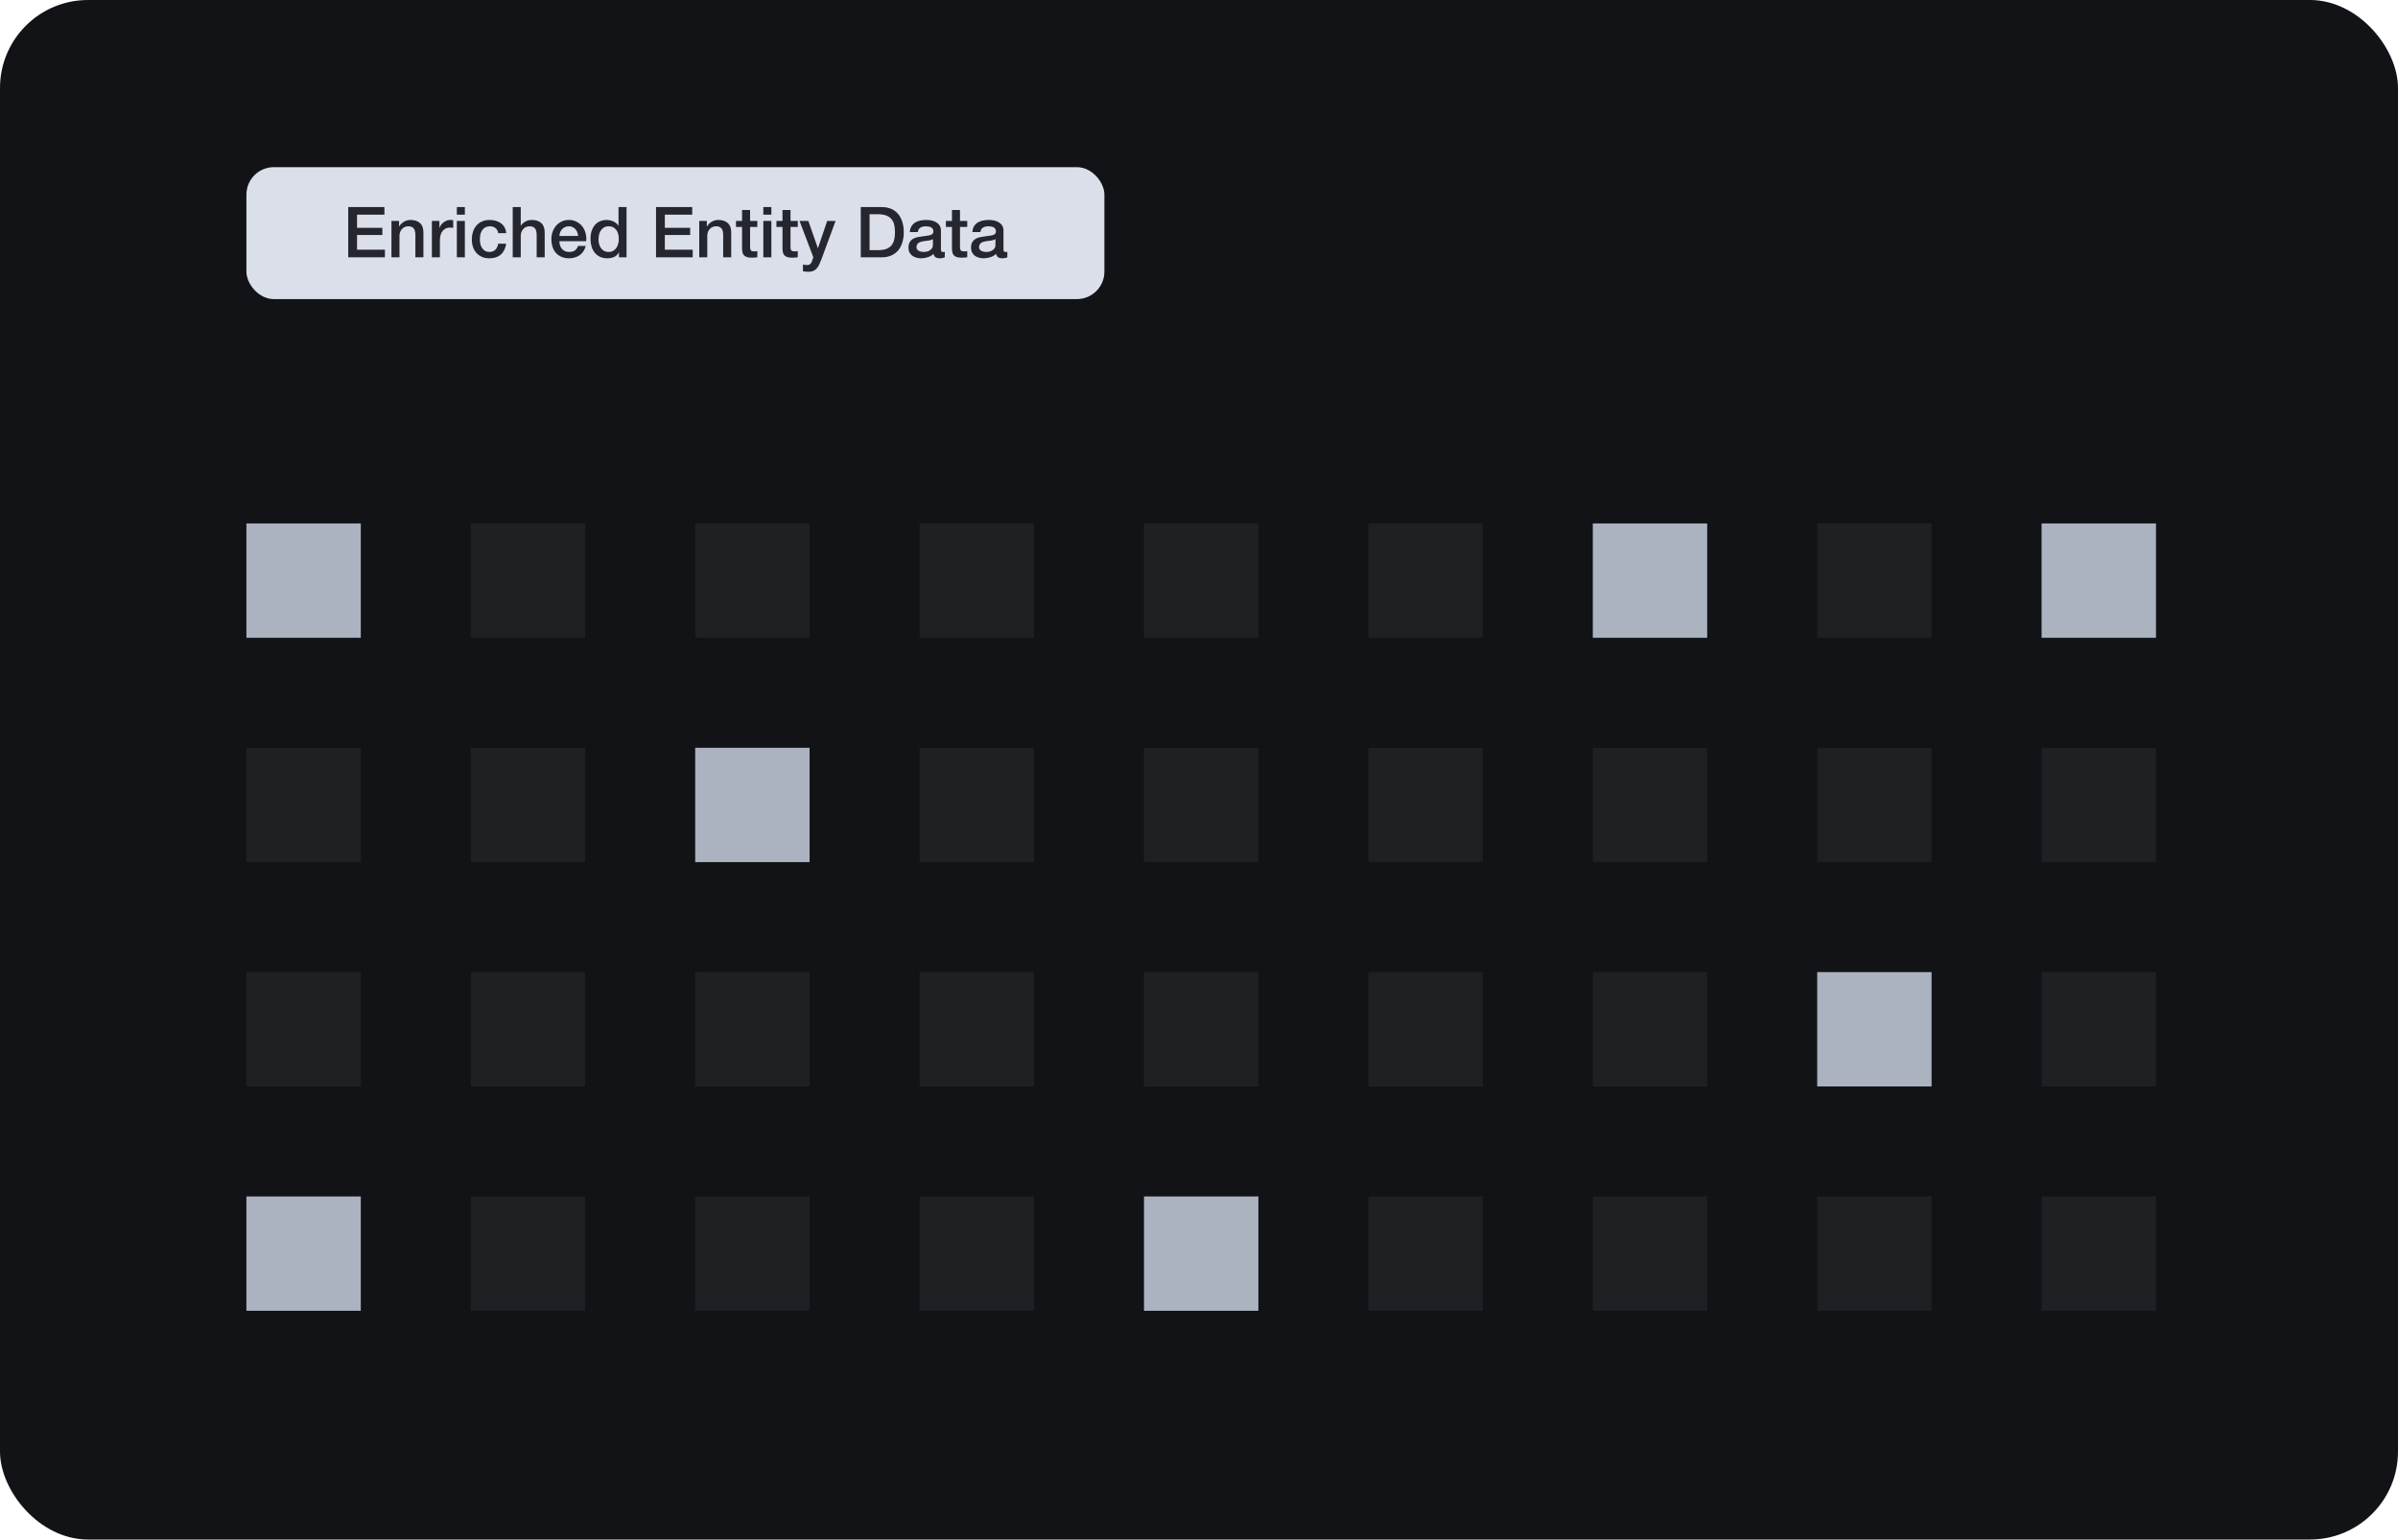 <svg width="545" height="350" viewBox="0 0 545 350" fill="none" xmlns="http://www.w3.org/2000/svg">
<rect width="545" height="350" rx="20" fill="#121316"/>
<rect x="56" y="38" width="195" height="30" rx="6.25" fill="#DADFE9"/>
<path d="M79.144 47.076H87.368V48.804H81.144V51.796H86.904V53.428H81.144V56.772H87.48V58.5H79.144V47.076ZM88.966 50.228H90.695V51.444L90.727 51.476C91.004 51.017 91.367 50.66 91.814 50.404C92.263 50.137 92.758 50.004 93.302 50.004C94.209 50.004 94.924 50.239 95.447 50.708C95.969 51.177 96.231 51.881 96.231 52.82V58.5H94.406V53.3C94.385 52.649 94.246 52.18 93.99 51.892C93.734 51.593 93.335 51.444 92.79 51.444C92.481 51.444 92.204 51.503 91.959 51.62C91.713 51.727 91.505 51.881 91.335 52.084C91.164 52.276 91.031 52.505 90.934 52.772C90.838 53.039 90.79 53.321 90.79 53.62V58.5H88.966V50.228ZM98.154 50.228H99.866V51.828H99.898C99.951 51.604 100.053 51.385 100.202 51.172C100.362 50.959 100.549 50.767 100.762 50.596C100.986 50.415 101.231 50.271 101.498 50.164C101.765 50.057 102.037 50.004 102.314 50.004C102.527 50.004 102.671 50.009 102.746 50.02C102.831 50.031 102.917 50.041 103.002 50.052V51.812C102.874 51.791 102.741 51.775 102.602 51.764C102.474 51.743 102.346 51.732 102.218 51.732C101.909 51.732 101.615 51.796 101.338 51.924C101.071 52.041 100.837 52.223 100.634 52.468C100.431 52.703 100.271 52.996 100.154 53.348C100.037 53.7 99.978 54.105 99.978 54.564V58.5H98.154V50.228ZM103.827 47.076H105.651V48.804H103.827V47.076ZM103.827 50.228H105.651V58.5H103.827V50.228ZM113.222 52.996C113.148 52.484 112.94 52.1 112.598 51.844C112.268 51.577 111.846 51.444 111.334 51.444C111.1 51.444 110.849 51.487 110.582 51.572C110.316 51.647 110.07 51.796 109.846 52.02C109.622 52.233 109.436 52.537 109.286 52.932C109.137 53.316 109.062 53.823 109.062 54.452C109.062 54.793 109.1 55.135 109.174 55.476C109.26 55.817 109.388 56.121 109.558 56.388C109.74 56.655 109.969 56.873 110.246 57.044C110.524 57.204 110.86 57.284 111.254 57.284C111.788 57.284 112.225 57.119 112.566 56.788C112.918 56.457 113.137 55.993 113.222 55.396H115.046C114.876 56.473 114.465 57.3 113.814 57.876C113.174 58.441 112.321 58.724 111.254 58.724C110.604 58.724 110.028 58.617 109.526 58.404C109.036 58.18 108.62 57.881 108.278 57.508C107.937 57.124 107.676 56.671 107.494 56.148C107.324 55.625 107.238 55.06 107.238 54.452C107.238 53.833 107.324 53.252 107.494 52.708C107.665 52.164 107.921 51.695 108.262 51.3C108.604 50.895 109.025 50.58 109.526 50.356C110.038 50.121 110.636 50.004 111.318 50.004C111.798 50.004 112.252 50.068 112.678 50.196C113.116 50.313 113.5 50.495 113.83 50.74C114.172 50.985 114.449 51.295 114.662 51.668C114.876 52.041 115.004 52.484 115.046 52.996H113.222ZM116.529 47.076H118.353V51.316H118.385C118.609 50.943 118.94 50.633 119.377 50.388C119.825 50.132 120.321 50.004 120.865 50.004C121.772 50.004 122.486 50.239 123.009 50.708C123.532 51.177 123.793 51.881 123.793 52.82V58.5H121.969V53.3C121.948 52.649 121.809 52.18 121.553 51.892C121.297 51.593 120.897 51.444 120.353 51.444C120.044 51.444 119.766 51.503 119.521 51.62C119.276 51.727 119.068 51.881 118.897 52.084C118.726 52.276 118.593 52.505 118.497 52.772C118.401 53.039 118.353 53.321 118.353 53.62V58.5H116.529V47.076ZM131.397 53.636C131.375 53.348 131.311 53.071 131.205 52.804C131.109 52.537 130.97 52.308 130.789 52.116C130.618 51.913 130.405 51.753 130.149 51.636C129.903 51.508 129.626 51.444 129.317 51.444C128.997 51.444 128.703 51.503 128.437 51.62C128.181 51.727 127.957 51.881 127.765 52.084C127.583 52.276 127.434 52.505 127.317 52.772C127.21 53.039 127.151 53.327 127.141 53.636H131.397ZM127.141 54.836C127.141 55.156 127.183 55.465 127.269 55.764C127.365 56.063 127.503 56.324 127.685 56.548C127.866 56.772 128.095 56.953 128.373 57.092C128.65 57.22 128.981 57.284 129.365 57.284C129.898 57.284 130.325 57.172 130.645 56.948C130.975 56.713 131.221 56.367 131.381 55.908H133.109C133.013 56.356 132.847 56.756 132.613 57.108C132.378 57.46 132.095 57.759 131.765 58.004C131.434 58.239 131.061 58.415 130.645 58.532C130.239 58.66 129.813 58.724 129.365 58.724C128.714 58.724 128.138 58.617 127.637 58.404C127.135 58.191 126.709 57.892 126.357 57.508C126.015 57.124 125.754 56.665 125.573 56.132C125.402 55.599 125.317 55.012 125.317 54.372C125.317 53.785 125.407 53.231 125.589 52.708C125.781 52.175 126.047 51.711 126.389 51.316C126.741 50.911 127.162 50.591 127.653 50.356C128.143 50.121 128.698 50.004 129.317 50.004C129.967 50.004 130.549 50.143 131.061 50.42C131.583 50.687 132.015 51.044 132.357 51.492C132.698 51.94 132.943 52.457 133.093 53.044C133.253 53.62 133.295 54.217 133.221 54.836H127.141ZM142.399 58.5H140.671V57.38H140.639C140.394 57.86 140.037 58.207 139.567 58.42C139.098 58.623 138.602 58.724 138.079 58.724C137.429 58.724 136.858 58.612 136.367 58.388C135.887 58.153 135.487 57.839 135.167 57.444C134.847 57.049 134.607 56.585 134.447 56.052C134.287 55.508 134.207 54.927 134.207 54.308C134.207 53.561 134.309 52.916 134.511 52.372C134.714 51.828 134.981 51.38 135.311 51.028C135.653 50.676 136.037 50.42 136.463 50.26C136.901 50.089 137.343 50.004 137.791 50.004C138.047 50.004 138.309 50.031 138.575 50.084C138.842 50.127 139.098 50.201 139.343 50.308C139.589 50.415 139.813 50.553 140.015 50.724C140.229 50.884 140.405 51.076 140.543 51.3H140.575V47.076H142.399V58.5ZM136.031 54.452C136.031 54.804 136.074 55.151 136.159 55.492C136.255 55.833 136.394 56.137 136.575 56.404C136.767 56.671 137.007 56.884 137.295 57.044C137.583 57.204 137.925 57.284 138.319 57.284C138.725 57.284 139.071 57.199 139.359 57.028C139.658 56.857 139.898 56.633 140.079 56.356C140.271 56.079 140.41 55.769 140.495 55.428C140.591 55.076 140.639 54.719 140.639 54.356C140.639 53.439 140.431 52.724 140.015 52.212C139.61 51.7 139.055 51.444 138.351 51.444C137.925 51.444 137.562 51.535 137.263 51.716C136.975 51.887 136.735 52.116 136.543 52.404C136.362 52.681 136.229 53.001 136.143 53.364C136.069 53.716 136.031 54.079 136.031 54.452ZM149.098 47.076H157.322V48.804H151.098V51.796H156.858V53.428H151.098V56.772H157.434V58.5H149.098V47.076ZM158.92 50.228H160.648V51.444L160.68 51.476C160.957 51.017 161.32 50.66 161.768 50.404C162.216 50.137 162.712 50.004 163.256 50.004C164.162 50.004 164.877 50.239 165.4 50.708C165.922 51.177 166.184 51.881 166.184 52.82V58.5H164.36V53.3C164.338 52.649 164.2 52.18 163.944 51.892C163.688 51.593 163.288 51.444 162.744 51.444C162.434 51.444 162.157 51.503 161.912 51.62C161.666 51.727 161.458 51.881 161.288 52.084C161.117 52.276 160.984 52.505 160.888 52.772C160.792 53.039 160.744 53.321 160.744 53.62V58.5H158.92V50.228ZM167.275 50.228H168.651V47.748H170.475V50.228H172.123V51.588H170.475V56.004C170.475 56.196 170.481 56.361 170.491 56.5C170.513 56.639 170.55 56.756 170.603 56.852C170.667 56.948 170.758 57.023 170.875 57.076C170.993 57.119 171.153 57.14 171.355 57.14C171.483 57.14 171.611 57.14 171.739 57.14C171.867 57.129 171.995 57.108 172.123 57.076V58.484C171.921 58.505 171.723 58.527 171.531 58.548C171.339 58.569 171.142 58.58 170.939 58.58C170.459 58.58 170.07 58.537 169.771 58.452C169.483 58.356 169.254 58.223 169.083 58.052C168.923 57.871 168.811 57.647 168.747 57.38C168.694 57.113 168.662 56.809 168.651 56.468V51.588H167.275V50.228ZM173.483 47.076H175.307V48.804H173.483V47.076ZM173.483 50.228H175.307V58.5H173.483V50.228ZM176.463 50.228H177.839V47.748H179.663V50.228H181.311V51.588H179.663V56.004C179.663 56.196 179.668 56.361 179.679 56.5C179.7 56.639 179.737 56.756 179.791 56.852C179.855 56.948 179.945 57.023 180.063 57.076C180.18 57.119 180.34 57.14 180.543 57.14C180.671 57.14 180.799 57.14 180.927 57.14C181.055 57.129 181.183 57.108 181.311 57.076V58.484C181.108 58.505 180.911 58.527 180.719 58.548C180.527 58.569 180.329 58.58 180.127 58.58C179.647 58.58 179.257 58.537 178.959 58.452C178.671 58.356 178.441 58.223 178.271 58.052C178.111 57.871 177.999 57.647 177.935 57.38C177.881 57.113 177.849 56.809 177.839 56.468V51.588H176.463V50.228ZM181.711 50.228H183.711L185.871 56.404H185.903L187.999 50.228H189.903L186.687 58.948C186.537 59.321 186.388 59.679 186.239 60.02C186.1 60.361 185.924 60.66 185.711 60.916C185.508 61.183 185.252 61.391 184.943 61.54C184.633 61.7 184.239 61.78 183.759 61.78C183.332 61.78 182.911 61.748 182.495 61.684V60.148C182.644 60.169 182.788 60.191 182.927 60.212C183.065 60.244 183.209 60.26 183.359 60.26C183.572 60.26 183.748 60.233 183.887 60.18C184.025 60.127 184.137 60.047 184.223 59.94C184.319 59.844 184.399 59.727 184.463 59.588C184.527 59.449 184.585 59.289 184.639 59.108L184.847 58.468L181.711 50.228ZM195.629 47.076H200.365C201.239 47.076 201.997 47.225 202.637 47.524C203.277 47.823 203.799 48.233 204.205 48.756C204.61 49.268 204.909 49.871 205.101 50.564C205.303 51.257 205.405 51.999 205.405 52.788C205.405 53.577 205.303 54.319 205.101 55.012C204.909 55.705 204.61 56.313 204.205 56.836C203.799 57.348 203.277 57.753 202.637 58.052C201.997 58.351 201.239 58.5 200.365 58.5H195.629V47.076ZM197.629 56.868H199.597C200.375 56.868 201.01 56.767 201.501 56.564C202.002 56.351 202.391 56.063 202.669 55.7C202.957 55.327 203.149 54.895 203.245 54.404C203.351 53.903 203.405 53.364 203.405 52.788C203.405 52.212 203.351 51.679 203.245 51.188C203.149 50.687 202.957 50.255 202.669 49.892C202.391 49.519 202.002 49.231 201.501 49.028C201.01 48.815 200.375 48.708 199.597 48.708H197.629V56.868ZM213.848 56.66C213.848 56.884 213.874 57.044 213.928 57.14C213.992 57.236 214.109 57.284 214.28 57.284C214.333 57.284 214.397 57.284 214.472 57.284C214.546 57.284 214.632 57.273 214.728 57.252V58.516C214.664 58.537 214.578 58.559 214.472 58.58C214.376 58.612 214.274 58.639 214.168 58.66C214.061 58.681 213.954 58.697 213.848 58.708C213.741 58.719 213.65 58.724 213.576 58.724C213.202 58.724 212.893 58.649 212.648 58.5C212.402 58.351 212.242 58.089 212.168 57.716C211.805 58.068 211.357 58.324 210.824 58.484C210.301 58.644 209.794 58.724 209.304 58.724C208.93 58.724 208.573 58.671 208.232 58.564C207.89 58.468 207.586 58.324 207.32 58.132C207.064 57.929 206.856 57.679 206.696 57.38C206.546 57.071 206.472 56.713 206.472 56.308C206.472 55.796 206.562 55.38 206.744 55.06C206.936 54.74 207.181 54.489 207.48 54.308C207.789 54.127 208.13 53.999 208.504 53.924C208.888 53.839 209.272 53.775 209.656 53.732C209.986 53.668 210.301 53.625 210.6 53.604C210.898 53.572 211.16 53.524 211.384 53.46C211.618 53.396 211.8 53.3 211.928 53.172C212.066 53.033 212.136 52.831 212.136 52.564C212.136 52.329 212.077 52.137 211.96 51.988C211.853 51.839 211.714 51.727 211.544 51.652C211.384 51.567 211.202 51.513 211 51.492C210.797 51.46 210.605 51.444 210.424 51.444C209.912 51.444 209.49 51.551 209.16 51.764C208.829 51.977 208.642 52.308 208.6 52.756H206.776C206.808 52.223 206.936 51.78 207.16 51.428C207.384 51.076 207.666 50.793 208.008 50.58C208.36 50.367 208.754 50.217 209.192 50.132C209.629 50.047 210.077 50.004 210.536 50.004C210.941 50.004 211.341 50.047 211.736 50.132C212.13 50.217 212.482 50.356 212.792 50.548C213.112 50.74 213.368 50.991 213.56 51.3C213.752 51.599 213.848 51.967 213.848 52.404V56.66ZM212.024 54.356C211.746 54.537 211.405 54.649 211 54.692C210.594 54.724 210.189 54.777 209.784 54.852C209.592 54.884 209.405 54.932 209.224 54.996C209.042 55.049 208.882 55.129 208.744 55.236C208.605 55.332 208.493 55.465 208.408 55.636C208.333 55.796 208.296 55.993 208.296 56.228C208.296 56.431 208.354 56.601 208.472 56.74C208.589 56.879 208.728 56.991 208.888 57.076C209.058 57.151 209.24 57.204 209.432 57.236C209.634 57.268 209.816 57.284 209.976 57.284C210.178 57.284 210.397 57.257 210.632 57.204C210.866 57.151 211.085 57.06 211.288 56.932C211.501 56.804 211.677 56.644 211.816 56.452C211.954 56.249 212.024 56.004 212.024 55.716V54.356ZM214.978 50.228H216.354V47.748H218.178V50.228H219.826V51.588H218.178V56.004C218.178 56.196 218.184 56.361 218.194 56.5C218.216 56.639 218.253 56.756 218.306 56.852C218.37 56.948 218.461 57.023 218.578 57.076C218.696 57.119 218.856 57.14 219.058 57.14C219.186 57.14 219.314 57.14 219.442 57.14C219.57 57.129 219.698 57.108 219.826 57.076V58.484C219.624 58.505 219.426 58.527 219.234 58.548C219.042 58.569 218.845 58.58 218.642 58.58C218.162 58.58 217.773 58.537 217.474 58.452C217.186 58.356 216.957 58.223 216.786 58.052C216.626 57.871 216.514 57.647 216.45 57.38C216.397 57.113 216.365 56.809 216.354 56.468V51.588H214.978V50.228ZM228.066 56.66C228.066 56.884 228.093 57.044 228.146 57.14C228.21 57.236 228.328 57.284 228.498 57.284C228.552 57.284 228.616 57.284 228.69 57.284C228.765 57.284 228.85 57.273 228.946 57.252V58.516C228.882 58.537 228.797 58.559 228.69 58.58C228.594 58.612 228.493 58.639 228.386 58.66C228.28 58.681 228.173 58.697 228.066 58.708C227.96 58.719 227.869 58.724 227.794 58.724C227.421 58.724 227.112 58.649 226.866 58.5C226.621 58.351 226.461 58.089 226.386 57.716C226.024 58.068 225.576 58.324 225.042 58.484C224.52 58.644 224.013 58.724 223.522 58.724C223.149 58.724 222.792 58.671 222.45 58.564C222.109 58.468 221.805 58.324 221.538 58.132C221.282 57.929 221.074 57.679 220.914 57.38C220.765 57.071 220.69 56.713 220.69 56.308C220.69 55.796 220.781 55.38 220.962 55.06C221.154 54.74 221.4 54.489 221.698 54.308C222.008 54.127 222.349 53.999 222.722 53.924C223.106 53.839 223.49 53.775 223.874 53.732C224.205 53.668 224.52 53.625 224.818 53.604C225.117 53.572 225.378 53.524 225.602 53.46C225.837 53.396 226.018 53.3 226.146 53.172C226.285 53.033 226.354 52.831 226.354 52.564C226.354 52.329 226.296 52.137 226.178 51.988C226.072 51.839 225.933 51.727 225.762 51.652C225.602 51.567 225.421 51.513 225.218 51.492C225.016 51.46 224.824 51.444 224.642 51.444C224.13 51.444 223.709 51.551 223.378 51.764C223.048 51.977 222.861 52.308 222.818 52.756H220.994C221.026 52.223 221.154 51.78 221.378 51.428C221.602 51.076 221.885 50.793 222.226 50.58C222.578 50.367 222.973 50.217 223.41 50.132C223.848 50.047 224.296 50.004 224.754 50.004C225.16 50.004 225.56 50.047 225.954 50.132C226.349 50.217 226.701 50.356 227.01 50.548C227.33 50.74 227.586 50.991 227.778 51.3C227.97 51.599 228.066 51.967 228.066 52.404V56.66ZM226.242 54.356C225.965 54.537 225.624 54.649 225.218 54.692C224.813 54.724 224.408 54.777 224.002 54.852C223.81 54.884 223.624 54.932 223.442 54.996C223.261 55.049 223.101 55.129 222.962 55.236C222.824 55.332 222.712 55.465 222.626 55.636C222.552 55.796 222.514 55.993 222.514 56.228C222.514 56.431 222.573 56.601 222.69 56.74C222.808 56.879 222.946 56.991 223.106 57.076C223.277 57.151 223.458 57.204 223.65 57.236C223.853 57.268 224.034 57.284 224.194 57.284C224.397 57.284 224.616 57.257 224.85 57.204C225.085 57.151 225.304 57.06 225.506 56.932C225.72 56.804 225.896 56.644 226.034 56.452C226.173 56.249 226.242 56.004 226.242 55.716V54.356Z" fill="#25262E"/>
<rect x="56" y="119" width="26" height="26" fill="#ABB2C0"/>
<rect x="107" y="119" width="26" height="26" fill="#1F2024"/>
<rect x="158" y="119" width="26" height="26" fill="#1F2024"/>
<rect x="209" y="119" width="26" height="26" fill="#1F2024"/>
<rect x="260" y="119" width="26" height="26" fill="#1F2024"/>
<rect x="311" y="119" width="26" height="26" fill="#1F2024"/>
<rect x="56" y="170" width="26" height="26" fill="#1F2024"/>
<rect x="107" y="170" width="26" height="26" fill="#1F2024"/>
<rect x="158" y="170" width="26" height="26" fill="#ABB2C0"/>
<rect x="209" y="170" width="26" height="26" fill="#1F2024"/>
<rect x="260" y="170" width="26" height="26" fill="#1F2024"/>
<rect x="311" y="170" width="26" height="26" fill="#1F2024"/>
<rect x="56" y="221" width="26" height="26" fill="#1F2024"/>
<rect x="107" y="221" width="26" height="26" fill="#1F2024"/>
<rect x="158" y="221" width="26" height="26" fill="#1F2024"/>
<rect x="209" y="221" width="26" height="26" fill="#1F2024"/>
<rect x="260" y="221" width="26" height="26" fill="#1F2024"/>
<rect x="311" y="221" width="26" height="26" fill="#1F2024"/>
<rect x="56" y="272" width="26" height="26" fill="#ABB2C0"/>
<rect x="107" y="272" width="26" height="26" fill="#1F2024"/>
<rect x="158" y="272" width="26" height="26" fill="#1F2024"/>
<rect x="209" y="272" width="26" height="26" fill="#1F2024"/>
<rect x="260" y="272" width="26" height="26" fill="#ABB2C0"/>
<rect x="311" y="272" width="26" height="26" fill="#1F2024"/>
<rect x="362" y="119" width="26" height="26" fill="#ABB2C0"/>
<rect x="413" y="119" width="26" height="26" fill="#1F2024"/>
<rect x="362" y="170" width="26" height="26" fill="#1F2024"/>
<rect x="413" y="170" width="26" height="26" fill="#1F2024"/>
<rect x="362" y="221" width="26" height="26" fill="#1F2024"/>
<rect x="413" y="221" width="26" height="26" fill="#ABB2C0"/>
<rect x="362" y="272" width="26" height="26" fill="#1F2024"/>
<rect x="413" y="272" width="26" height="26" fill="#1F2024"/>
<rect x="464" y="119" width="26" height="26" fill="#ABB2C0"/>
<rect x="464" y="170" width="26" height="26" fill="#1F2024"/>
<rect x="464" y="221" width="26" height="26" fill="#1F2024"/>
<rect x="464" y="272" width="26" height="26" fill="#1F2024"/>
</svg>
